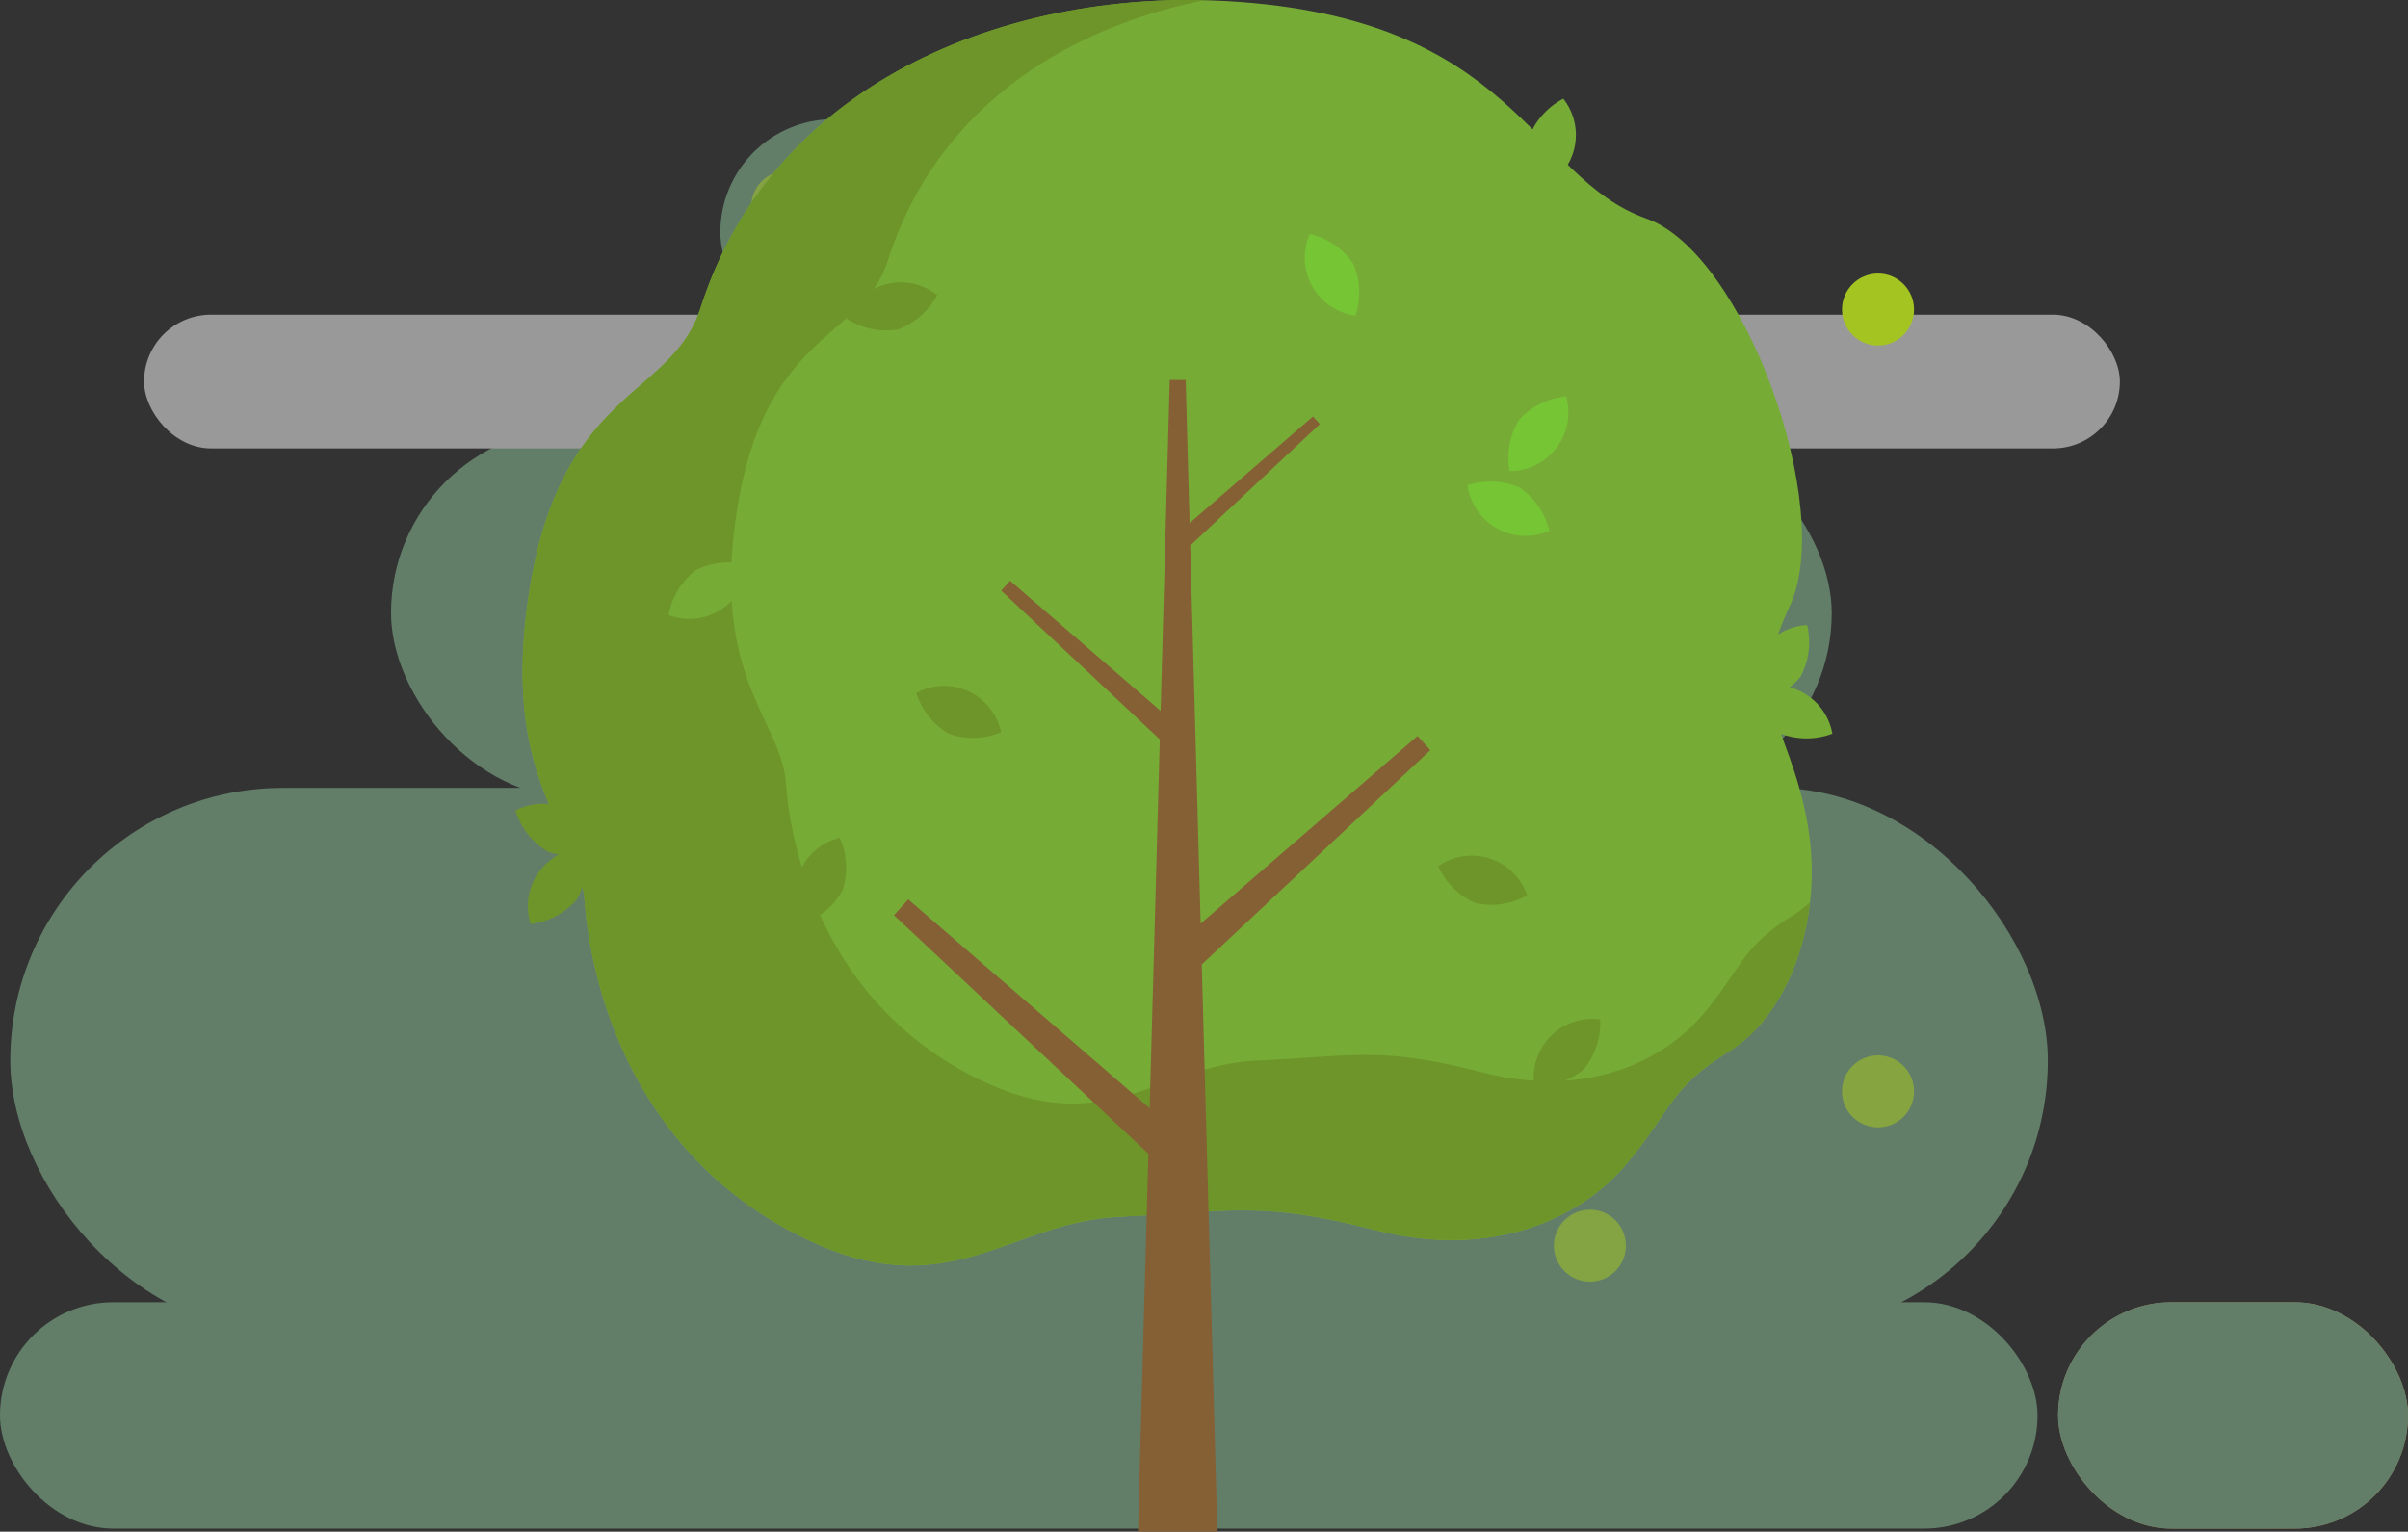 <svg xmlns="http://www.w3.org/2000/svg" xmlns:xlink="http://www.w3.org/1999/xlink" width="189.572" height="120.62" viewBox="0 0 189.572 120.62"><rect x="0" y="0" width="189.572" height="120.62" fill="#333333" stroke="none"/><defs><linearGradient id="linear-gradient" x1="1" y1="0.5" x2="0" y2="0.5" gradientUnits="objectBoundingBox"><stop offset="0" stop-color="#ffd673"></stop><stop offset="1" stop-color="#ffe4a9"></stop></linearGradient></defs><g id="Group_602" data-name="Group 602" transform="translate(0)"><g id="Group_2" data-name="Group 2" transform="translate(0 9.386)" opacity="0.5"><rect id="Rectangle" width="62.381" height="17.823" rx="8.912" transform="translate(56.71 0)" fill="#91ca9d"></rect><rect id="Rectangle-2" data-name="Rectangle" width="62.381" height="17.823" rx="8.912" transform="translate(56.71 12.962)" fill="#91ca9d"></rect><rect id="Rectangle-3" data-name="Rectangle" width="55.899" height="10.532" rx="5.266" transform="translate(110.989 15.393)" fill="#fff"></rect><rect id="Rectangle-4" data-name="Rectangle" width="113.419" height="29.165" rx="14.582" transform="translate(30.785 24.304)" fill="#91ca9d"></rect><rect id="Rectangle-5" data-name="Rectangle" width="160.407" height="42.937" rx="21.469" transform="translate(0.81 52.659)" fill="#91ca9d"></rect><rect id="Rectangle-6" data-name="Rectangle" width="160.407" height="17.823" rx="8.912" transform="translate(0 93.166)" fill="#91ca9d"></rect><rect id="Rectangle-7" data-name="Rectangle" width="27.545" height="17.823" rx="8.912" transform="translate(162.027 93.166)" fill="url(#linear-gradient)"></rect><rect id="Rectangle-8" data-name="Rectangle" width="27.545" height="17.823" rx="8.912" transform="translate(162.027 93.166)" fill="#91ca9d"></rect><rect id="Rectangle-9" data-name="Rectangle" width="55.899" height="10.532" rx="5.266" transform="translate(11.342 15.393)" fill="#fff"></rect></g><circle id="Oval_2" data-name="Oval 2" cx="2.835" cy="2.835" r="2.835" transform="translate(145.014 83.108)" fill="#a4c422" opacity="0.55"></circle><circle id="Oval_2-2" data-name="Oval 2" cx="2.835" cy="2.835" r="2.835" transform="translate(145.014 21.538)" fill="#a4c422"></circle><circle id="Oval_2-3" data-name="Oval 2" cx="2.835" cy="2.835" r="2.835" transform="translate(59.14 13.437)" fill="#a4c422" opacity="0.528"></circle><circle id="Oval_2-4" data-name="Oval 2" cx="2.835" cy="2.835" r="2.835" transform="translate(122.331 95.261)" fill="#a4c422" opacity="0.519"></circle><g id="Group_599" data-name="Group 599" transform="translate(40.579)"><g id="Group_597" data-name="Group 597"><g id="Group_595" data-name="Group 595" transform="translate(0.56)"><path id="Path_2680" data-name="Path 2680" d="M379.929,272.417c-16.045-.911-35.446,5.547-41.411,24.185-2.26,7.064-10.911,6.318-13.454,22.141-2.439,15.176,3.918,18.9,4.342,24.622s3.178,18.648,15.682,25.641,17.3-.417,26.357-.848,11.152-1.272,20.264,1.06,16.105-.92,19.708-5.228,3.391-5.966,8.053-8.846,7.628-10.407,6.144-18.248-4.943-9.2-1.341-16.843-3.532-27.761-11.3-30.516C403.862,286.309,402.8,273.715,379.929,272.417Z" transform="translate(-324.509 -272.333)" fill="#76ab35"></path><path id="Path_2681" data-name="Path 2681" d="M424.549,344.4c-4.106,2.536-3.919,4-7.091,7.789s-9.33,6.656-17.355,4.6-9.867-1.312-17.843-.933-12.2,6.9-23.209.746-13.435-17.54-13.808-22.579-5.971-8.318-3.823-21.68c2.239-13.933,9.857-13.277,11.847-19.5,3.87-12.095,14.168-18.359,24.972-20.5-15.691-.378-33.964,6.262-39.721,24.251-2.26,7.064-10.911,6.318-13.454,22.141-2.439,15.176,3.918,18.9,4.342,24.622s3.178,18.649,15.682,25.641,17.3-.417,26.357-.848,11.152-1.272,20.264,1.06,16.105-.92,19.708-5.228,3.391-5.966,8.053-8.846c3.337-2.062,5.795-6.508,6.384-11.742A9.018,9.018,0,0,1,424.549,344.4Z" transform="translate(-324.509 -272.334)" fill="#6e952a"></path></g><g id="Group_596" data-name="Group 596" transform="translate(0 7.773)"><path id="Path_2682" data-name="Path 2682" d="M427.746,285.557a5.743,5.743,0,0,1,2.725-3.089,4.606,4.606,0,0,1-1.889,7.123A5.746,5.746,0,0,1,427.746,285.557Z" transform="translate(-347.977 -282.468)" fill="#76ab35"></path><path id="Path_2683" data-name="Path 2683" d="M341.628,330.7a5.748,5.748,0,0,1,4.1-.412,4.606,4.606,0,0,1-6.229,3.938A5.744,5.744,0,0,1,341.628,330.7Z" transform="translate(-327.442 -293.564)" fill="#76ab35"></path><path id="Path_2684" data-name="Path 2684" d="M426.552,314.864a5.747,5.747,0,0,1,3.695-1.823,4.606,4.606,0,0,1-4.453,5.872A5.745,5.745,0,0,1,426.552,314.864Z" transform="translate(-347.529 -289.592)" fill="#76c535"></path><path id="Path_2685" data-name="Path 2685" d="M408.63,298.666a5.748,5.748,0,0,1,.189,4.116,4.607,4.607,0,0,1-3.6-6.433A5.749,5.749,0,0,1,408.63,298.666Z" transform="translate(-342.685 -285.702)" fill="#76c535"></path><path id="Path_2686" data-name="Path 2686" d="M425.624,322.253a5.744,5.744,0,0,1,2.321,3.4,4.606,4.606,0,0,1-6.436-3.589A5.742,5.742,0,0,1,425.624,322.253Z" transform="translate(-346.551 -291.623)" fill="#76c535"></path><path id="Path_2687" data-name="Path 2687" d="M356.25,362.469a5.742,5.742,0,0,1-3.148,2.656,4.606,4.606,0,0,1,2.913-6.769A5.744,5.744,0,0,1,356.25,362.469Z" transform="translate(-330.486 -300.151)" fill="#6e952a"></path><path id="Path_2688" data-name="Path 2688" d="M432.264,380.914a5.744,5.744,0,0,1-3.9,1.328A4.606,4.606,0,0,1,433.542,377,5.745,5.745,0,0,1,432.264,380.914Z" transform="translate(-348.148 -304.494)" fill="#6e952a"></path><path id="Path_2689" data-name="Path 2689" d="M421.424,363.933a5.746,5.746,0,0,1-2.931-2.895,4.6,4.6,0,0,1,7,2.287A5.742,5.742,0,0,1,421.424,363.933Z" transform="translate(-345.849 -300.593)" fill="#6e952a"></path><path id="Path_2690" data-name="Path 2690" d="M367.484,346.551a5.744,5.744,0,0,1-2.566-3.223,4.606,4.606,0,0,1,6.684,3.1A5.748,5.748,0,0,1,367.484,346.551Z" transform="translate(-333.365 -296.539)" fill="#6e952a"></path><path id="Path_2691" data-name="Path 2691" d="M361.8,305.042a5.744,5.744,0,0,1-4.031-.851,4.606,4.606,0,0,1,7.13-1.864A5.746,5.746,0,0,1,361.8,305.042Z" transform="translate(-331.699 -286.87)" fill="#6e952a"></path><path id="Path_2692" data-name="Path 2692" d="M452.836,346.513a5.747,5.747,0,0,1-2.456-3.308,4.606,4.606,0,0,1,6.575,3.328A5.745,5.745,0,0,1,452.836,346.513Z" transform="translate(-353.279 -296.529)" fill="#76ab35"></path><path id="Path_2693" data-name="Path 2693" d="M454.525,340.6a5.747,5.747,0,0,1-3.588,2.024,4.605,4.605,0,0,1,4.123-6.108A5.741,5.741,0,0,1,454.525,340.6Z" transform="translate(-353.371 -295.063)" fill="#76ab35"></path><path id="Path_2694" data-name="Path 2694" d="M326.324,358.655a5.744,5.744,0,0,1-2.545-3.239,4.606,4.606,0,0,1,6.664,3.147A5.746,5.746,0,0,1,326.324,358.655Z" transform="translate(-323.779 -299.36)" fill="#6e952a"></path><path id="Path_2695" data-name="Path 2695" d="M328.939,363.449a5.745,5.745,0,0,1-3.635,1.939,4.6,4.6,0,0,1,4.264-6.009A5.744,5.744,0,0,1,328.939,363.449Z" transform="translate(-324.105 -300.389)" fill="#6e952a"></path></g></g><g id="Group_598" data-name="Group 598" transform="translate(29.795 29.92)"><path id="Path_2696" data-name="Path 2696" d="M388.1,343.864l-1.192,1.323-13.273-12.449.7-.78Z" transform="translate(-365.191 -316.147)" fill="#856034"></path><path id="Path_2697" data-name="Path 2697" d="M390.67,364.953l1.707,1.895,19.015-17.833-1.006-1.117Z" transform="translate(-369.161 -319.861)" fill="#856034"></path><path id="Path_2698" data-name="Path 2698" d="M391.753,324.3l.922,1.023,10.271-9.632-.543-.6Z" transform="translate(-369.413 -312.215)" fill="#856034"></path><path id="Path_2699" data-name="Path 2699" d="M385.749,383.708l-1.9,2.114-21.218-19.9,1.123-1.246Z" transform="translate(-362.626 -323.771)" fill="#856034"></path><path id="Path_2700" data-name="Path 2700" d="M393.929,402.043h-6.251l2.5-90.7h1.255Z" transform="translate(-368.464 -311.343)" fill="#856034"></path></g></g></g></svg>
